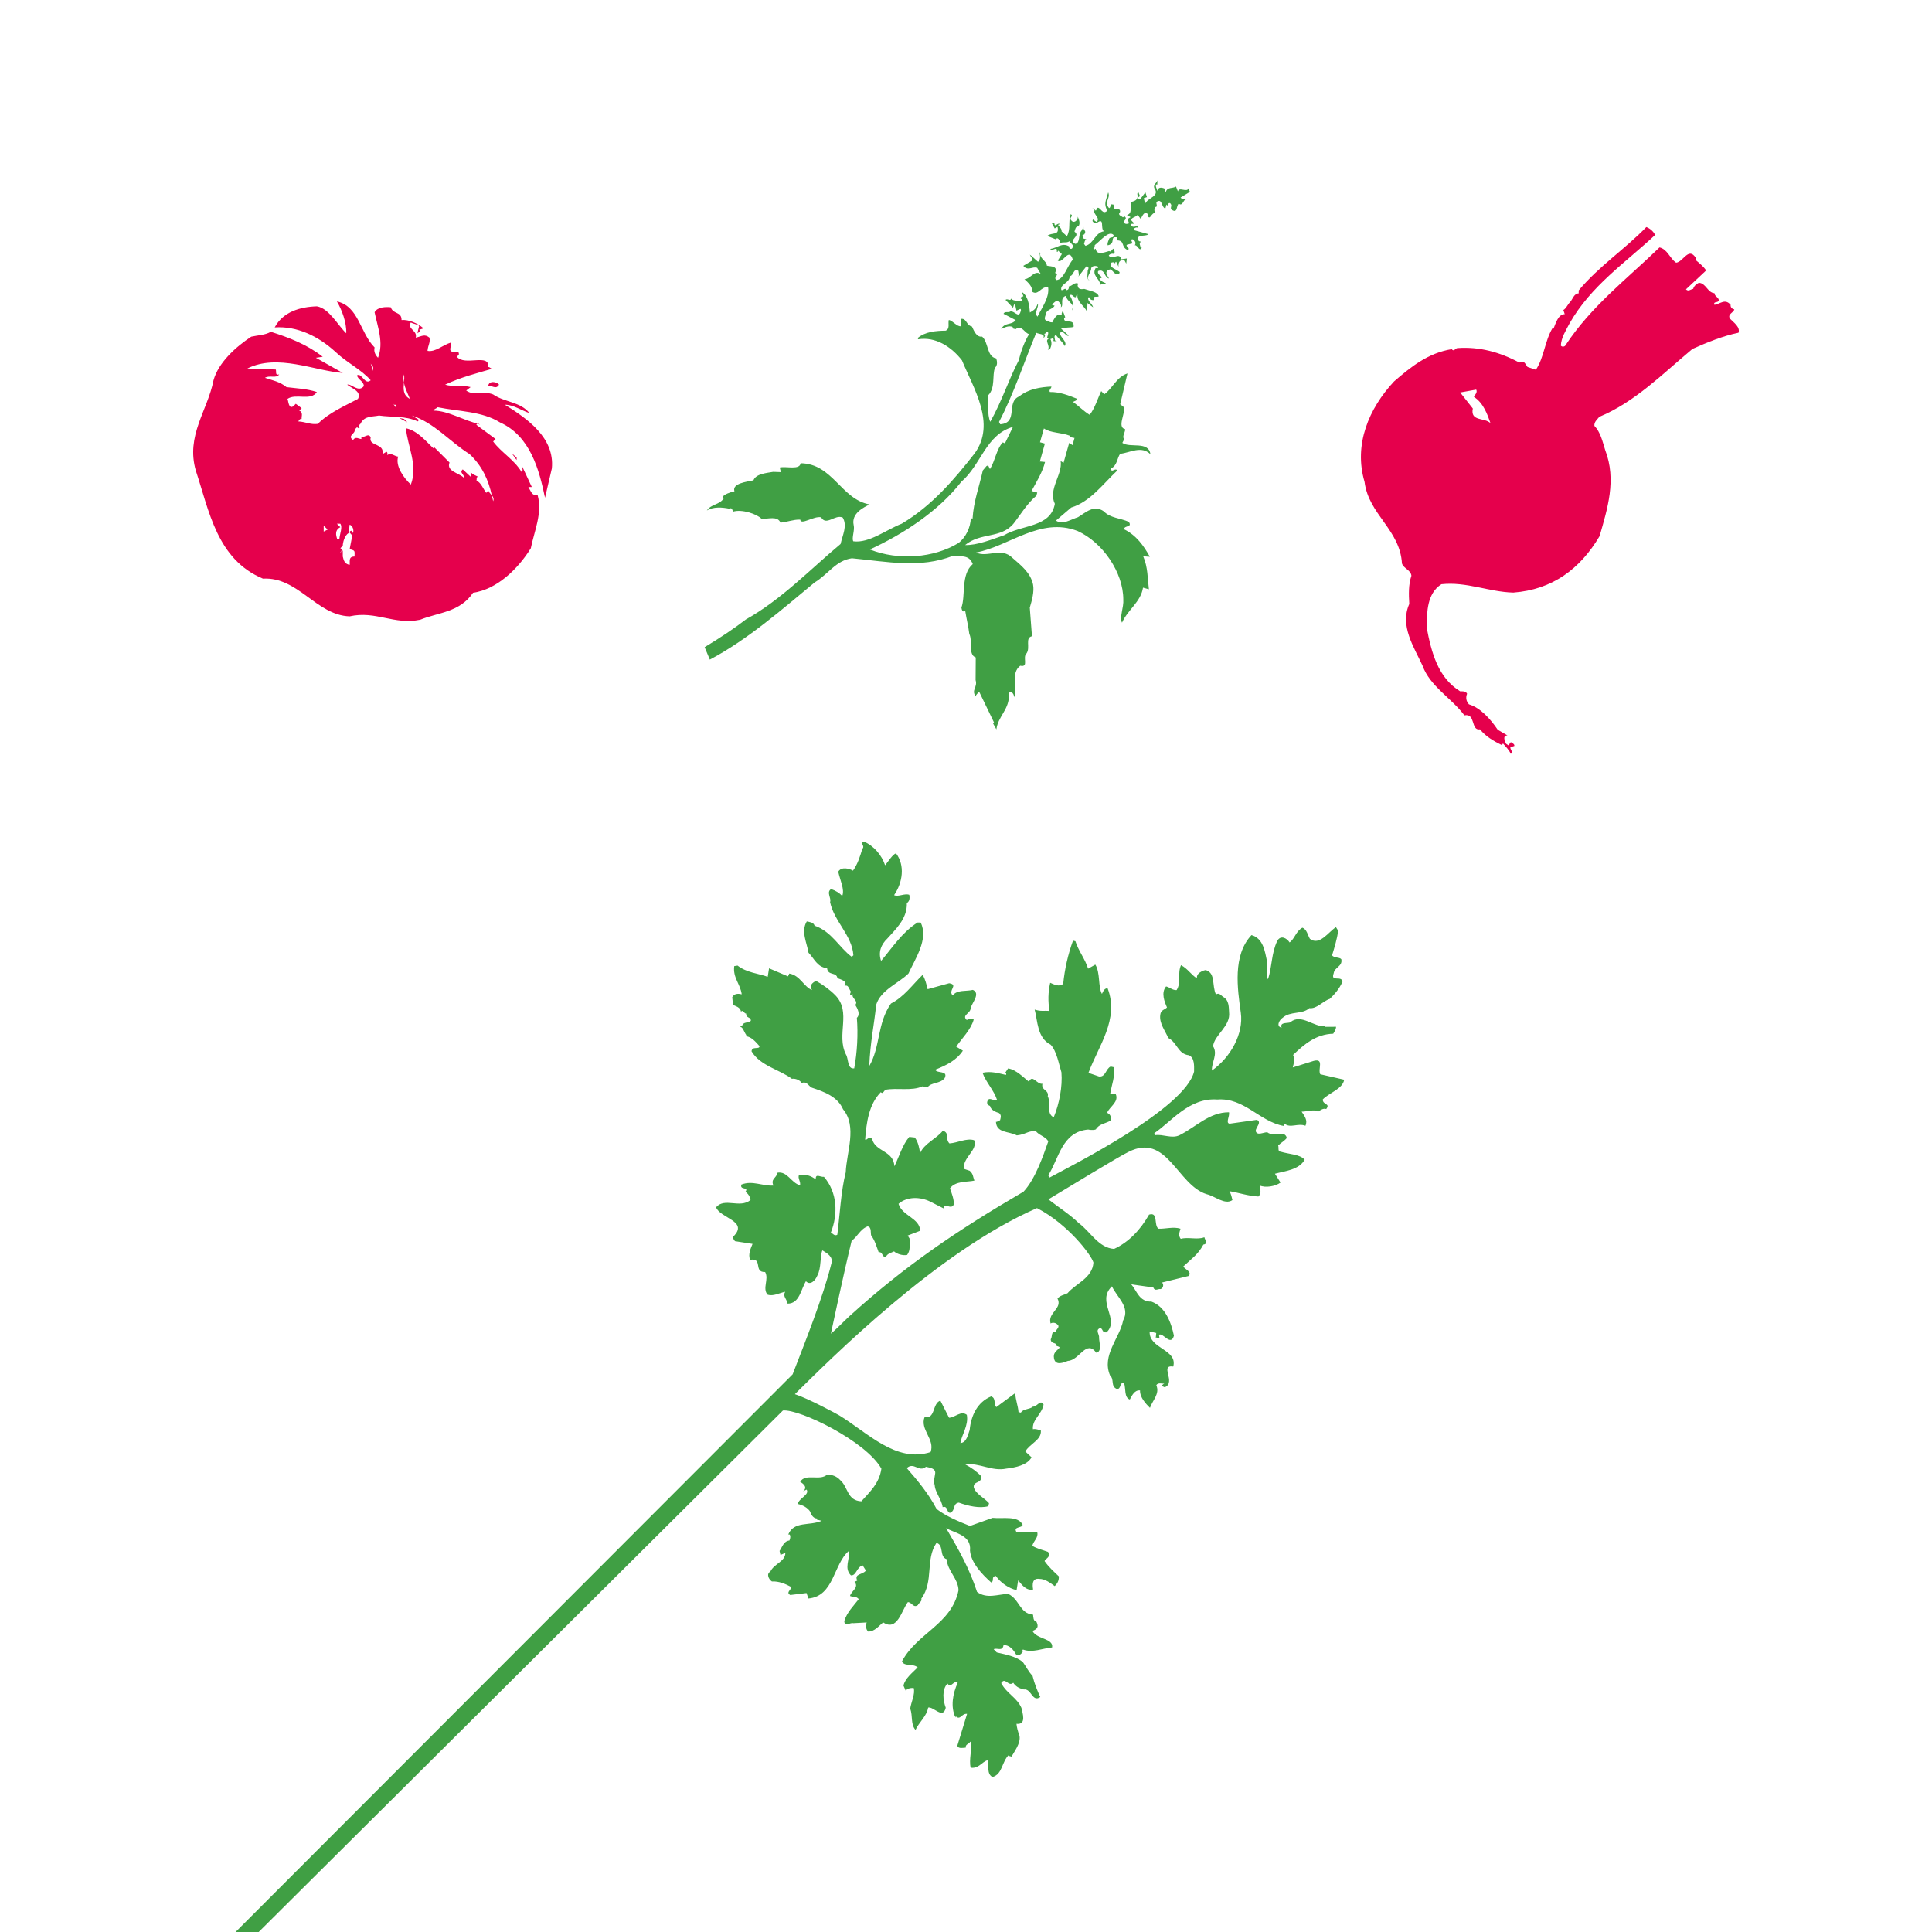 <?xml version="1.0" encoding="utf-8"?>
<!-- Generator: Adobe Illustrator 16.0.4, SVG Export Plug-In . SVG Version: 6.00 Build 0)  -->
<!DOCTYPE svg PUBLIC "-//W3C//DTD SVG 1.1//EN" "http://www.w3.org/Graphics/SVG/1.1/DTD/svg11.dtd">
<svg version="1.1" id="Calque_1" xmlns="http://www.w3.org/2000/svg" xmlns:xlink="http://www.w3.org/1999/xlink" x="0px" y="0px"
	 width="250px" height="250px" viewBox="0 0 250 250" enable-background="new 0 0 250 250" xml:space="preserve">
<g>
	<g>
		<path fill="#E5004C" d="M223.87,41.251c-0.403-0.611,0.489-0.792,0.544-1.225c-0.268-0.031-0.52-0.271-0.471-0.578
			c-0.738-0.89-1.404-0.062-2.104-0.009c-0.171-0.495,0.492-0.193,0.574-0.582c-0.023-0.413-0.564-0.5-0.561-0.92
			c-0.894-0.048-1.11-1.326-2.029-1.341c-0.312,0.151-0.637,0.423-0.723,0.784c-0.285,0.028-0.638,0.402-0.936,0.057L220.771,35
			c-0.324-0.516-0.877-0.943-1.283-1.292l-0.061-0.352c-0.945-1.461-1.613,0.55-2.539,0.638c-0.845-0.58-1.096-1.724-2.146-1.979
			c-4.181,4.057-8.854,7.606-12.192,12.699c-0.105,0.157-0.438,0.215-0.578,0.001c0.053-1.034,0.627-1.898,1.114-2.847
			c2.802-4.928,7.308-7.915,11.084-11.464c-0.214-0.46-0.657-0.849-1.134-1.023c-2.812,2.897-6.107,5.034-8.748,8.192l-0.012,0.392
			c-0.633,0.013-0.797,0.831-1.137,1.155c-0.266,0.258-0.479,0.801-0.839,0.995l0.177,0.542c-0.818-0.007-1.149,1.103-1.451,1.867
			l-0.125-0.081c-1.026,1.727-1.092,3.82-2.158,5.402l-1.082-0.359c-0.309-0.388-0.404-0.92-1.059-0.567
			c-2.521-1.357-5.149-2.072-8-1.877c-0.271-0.001-0.469,0.533-0.744,0.14c-3.066,0.493-5.287,2.289-7.471,4.179
			c-3.265,3.501-5.236,8.168-3.815,12.986c0.528,4.238,4.586,6.168,4.841,10.566c0.229,0.662,1.146,0.84,1.223,1.588
			c-0.389,1.154-0.347,2.402-0.275,3.652c-1.262,2.824,0.605,5.564,1.721,7.996c0.959,2.662,3.752,4.188,5.41,6.414
			c1.499-0.301,0.787,2.012,2.02,1.814c0.733,0.918,1.766,1.523,2.831,2.041l0.142-0.215c0.371,0.438,0.787,0.83,1.011,1.346
			c0.36-0.275-0.093-0.529-0.054-0.854l0.518-0.172c0.027-0.297-0.316-0.342-0.454-0.502l-0.317,0.426l-0.299-0.205
			c-0.158-0.281-0.515-1.09,0.176-1.08l-1.26-0.73c-0.896-1.33-2.199-2.83-3.726-3.293c-0.36-0.406-0.44-0.865-0.24-1.373
			c-0.178-0.363-0.59-0.314-0.899-0.312c-2.869-1.768-3.715-5.008-4.342-8.314c0.057-1.955,0.035-4.342,1.92-5.545
			c3.258-0.352,6.133,1,9.303,1.084c5.023-0.381,8.627-3.018,11.166-7.311c1.016-3.557,2.211-7.258,0.727-11.122
			c-0.354-1.119-0.59-2.29-1.4-3.143c-0.043-0.515,0.336-0.787,0.633-1.163c4.641-1.933,8.195-5.573,12.056-8.789
			c1.896-0.844,3.931-1.679,5.958-2.096C225.201,42.327,224.38,41.767,223.87,41.251z M190.582,52.862l-1.633-2.075l2.074-0.372
			c0.181,0.381-0.137,0.617-0.301,0.945c1.25,0.777,1.771,2.336,2.146,3.401C192.135,54.003,190.227,54.584,190.582,52.862z"/>
	</g>
	<g>
		<path fill="#409F44" d="M138.708,40.175c0.171-0.221,0.179-0.412,0.114-0.577C138.803,39.79,138.783,39.982,138.708,40.175z"/>
		<path fill="#409F44" d="M153.421,25.809c0.042,0.011,0.095,0.017,0.136,0.032C153.497,25.809,153.451,25.801,153.421,25.809z"/>
		<path fill="#409F44" d="M143.719,26.437l0.014-0.002c0.006-0.022,0.006-0.044,0.006-0.063L143.719,26.437z"/>
		<path fill="#409F44" d="M91.853,85.353c4.932-2.605,9.417-6.568,13.566-9.99c1.745-1.055,2.739-2.84,4.818-3.125
			c4.567,0.43,8.787,1.363,13.137-0.338c1.147,0.139,2.026-0.111,2.501,1.086c-1.574,1.359-0.904,4.102-1.469,5.637
			c0.045,0.254,0.125,0.654,0.496,0.447c0.184,1.119,0.394,1.918,0.526,2.963c0.453,0.869-0.195,2.688,0.833,3.039l-0.02,2.926
			c0.293,0.959-0.608,1.268,0.02,2.127c0.024-0.303,0.305-0.41,0.441-0.619l1.919,3.973l-0.146,0.086l0.455,0.814
			c0.215-1.629,1.508-2.447,1.621-4.166c-0.021-0.373-0.123-0.66,0.305-0.662c0.258,0.15,0.345,0.352,0.379,0.674
			c0.49-1.297-0.508-3.074,0.779-4.08c1.168,0.258,0.244-1.113,0.818-1.592c0.536-0.779-0.244-2,0.701-2.229l-0.28-3.699
			c0.271-0.922,0.601-2.074,0.421-2.992c-0.314-1.529-1.602-2.516-2.648-3.43c-1.455-1.471-3.248,0.01-4.729-0.711
			c4.277-0.785,8.299-4.645,13.143-2.783c3.262,1.49,5.908,5.359,5.914,8.855c0.084,1.02-0.535,2.344-0.164,3.008
			c0.721-1.668,2.44-2.68,2.713-4.533l0.763,0.211c-0.171-1.414-0.127-2.85-0.735-4.266l0.858,0.057
			c-0.782-1.408-1.758-2.797-3.354-3.562c0.086-0.547,1.111-0.189,0.637-0.953c-1.157-0.506-2.418-0.49-3.235-1.355
			c-1.295-0.92-2.354,0.158-3.339,0.748c-0.95,0.301-2.035,1.053-2.857,0.439l1.973-1.684c2.455-0.744,4.097-3.029,5.968-4.798
			c-0.312-0.407-0.733,0.406-0.854-0.244c0.84-0.331,0.824-1.393,1.219-1.908c1.289-0.143,2.738-1.091,3.916,0.05
			c-0.242-1.758-2.652-0.752-3.635-1.466l0.26-0.489c-0.355-0.289,0.109-0.838,0.113-1.278c-1.113-0.246,0.086-2.092-0.184-2.86
			l-0.463-0.372l0.939-3.988c-1.443,0.479-1.93,1.96-3.008,2.705l-0.387-0.416c-0.475,0.983-0.814,2.207-1.495,3.071
			c-0.79-0.476-1.419-1.149-2.151-1.668c0.17-0.135,0.478-0.119,0.502-0.418c-1.064-0.431-2.248-0.893-3.494-0.868
			c-0.191-0.234,0.18-0.446,0.195-0.702c-1.394,0.059-2.961,0.296-4.174,1.27c-1.77,0.744-0.025,3.416-2.449,3.609l-0.16-0.305
			c1.904-3.632,3.265-7.804,4.82-11.541c0.311,0.208,1.172,0.083,0.922,0.697c0.147-0.094,0.375-0.465,0.038-0.561
			c0.308,0.024,0.236-0.175,0.462-0.298c0.424,0.239-0.43,1.061,0.307,0.899c-0.807,0.209,0.171,0.917-0.242,1.487l0.311-0.164
			c0.147-0.326,0.275-0.791,0.031-1.235c0.13-0.028,0.364-0.211,0.419,0.055c-0.142,0.462,0.323-0.032,0.323,0.4l0.059-0.233
			l-0.224-0.057c0.058-0.23-0.213-0.567,0.144-0.708c0.202,0.359,0.821,0.854,1.143,1.442c0.349-0.583-0.52-1.023-0.657-1.681
			c0.521-0.474,0.799,0.539,1.164,0.328l-0.987-0.904c0.748-0.223,1.211-0.092,1.616-0.228c0.157-1.213-1.36-0.265-1.218-1.164
			l0.139-0.083l-0.32-0.836c-0.057,0.181-0.233,0.378-0.092,0.536c-0.738-0.273-1.041,0.581-1.271,0.966
			c-0.433-0.017-0.282-0.101-0.808-0.24c-0.257-0.2-0.139-0.417-0.072-0.653c0.066-0.846,0.98-0.768,1.18-1.279
			c-0.113-0.035-0.305-0.024-0.323-0.162c0.236-0.178,0.431-0.438,0.699-0.493c0.293,0.28,0.552,0.471,0.437,0.874
			c0.445-0.244-0.213-1.23,0.676-1.487c0.015,0.535,0.707,0.882,0.88,1.325c0.018-0.524-0.159-1.045-0.429-1.386
			c0.383-0.259,0.474,0.32,0.808,0.242c0.03-0.131,0.079-0.306,0.214-0.334c-0.128,0.908,0.939,1.517,1.202,2.154
			c-0.123-0.474,0.247-0.672,0.004-1.12l0.821,0.608c-0.11-0.472-0.715-0.764-0.646-1.247c0,0,0.083-0.101,0.196-0.012
			c0.018,0.385,0.643,0.385,0.609,0.247c-0.348-0.542,0.451-0.251,0.564-0.413c-0.15-0.591-1.128-0.688-1.859-0.953
			c-0.318,0.025-0.785,0.146-0.867-0.439c-0.032-0.125,0.098-0.151,0.177-0.195c-0.586-0.354-0.819,0.265-1.337,0.316
			c0.062,0.195,0,0.42-0.26,0.483c-0.195-0.433-0.4,0.072-0.689-0.018c-0.208-0.799,1.143-0.917,1.07-1.803
			c0.582-0.035,0.435-1.074,1.137-0.686c-0.004,0.245,0.161,0.549-0.041,0.794l1.081-1.377c0.188-0.006,0.388,0.174,0.17,0.49
			c-0.017,0.741-0.202,1.184,0.292,1.395c-0.697-0.395,0.188-1.078,0.154-1.653c0.176-0.379,0.701-0.295,0.924-0.168l-0.03,0.119
			c-0.097,0.1-0.209,0.062-0.317,0.032c-0.533,0.975,0.443,1.253,0.623,2.181c0.349-0.342,0.314,0.205,0.699-0.243
			c-0.257-0.011-0.625-0.236-0.847-0.555c0.864-0.188-0.379-0.417-0.153-0.986c0.902-0.354,0.758,0.843,1.407,0.965l-0.213-0.37
			c-0.302-0.47-0.033-0.754,0.424-0.816c0.513,0.392,0.433,0.682,1.082,0.556c0.506-0.423-1.499-0.618-1.021-1.41
			c0.195-0.07,0.461-0.125,0.518,0.149c0.03-0.125,0.005-0.25,0.133-0.276l0.312,0.642c-0.034-0.502,0.062-0.851,0.713-0.92
			l0.285,0.517l0.07-0.663l-0.729,0.109c-0.197-1.055-1.264,0.263-1.604-0.519c0.19-0.2,0.449-0.246,0.672-0.186
			c0.191-0.201,0-0.439,0.012-0.691c-0.319,0.043-0.334,0.535-0.646,0.327c-0.75,0.231-1.65,0.529-1.724-0.309l-0.146,0.084
			c-0.127-0.033-0.168-0.104-0.15-0.158c0.197-0.013,0.143-0.271,0.172-0.386c0.789-0.596,1.796-1.935,2.43-1.317
			c0.061,0.457-0.365,0.202-0.562,0.467c-0.088,0.287-0.288,0.602-0.194,0.879c1.136-0.243,0.153-1.207,1.231-1.03l0.016,0.387
			c0.995,0.03,0.438,0.866,1.333,1.247c0.44-0.247-0.414-0.495-0.046-0.699l0.854-0.201l-0.223-0.06
			c-0.031-0.128-0.207-0.366-0.008-0.435l0.124,0.03c0.21,0.122,0.44,0.442,0.223,0.755c0.392-0.077,0.56,0.905,0.909,0.319
			l-0.182-0.051c0.021-0.248-0.267-0.578,0.092-0.727l-0.297-0.086c-0.463-0.999,0.841-0.512,1.257-0.891l-1.907-0.53l0.064-0.239
			c0.13-0.019,0.24-0.174,0.391-0.067l0.109-0.354c-0.19,0.197-0.807,0.401-0.944-0.013c0.003-0.245,0.274-0.053,0.438-0.198
			l-0.342-0.338c-0.193-0.426,0.615-0.453,0.777-0.774l0.404,0.541c0.127-0.209,0.459-1.174,0.931-0.604l-0.054,0.171
			c0.373,0.674,0.402-0.322,1.045-0.386c-0.352-0.3-0.001-0.884,0.078-0.726c0.197-0.263-0.067-0.412,0.065-0.676
			c0.751-0.465,0.56,0.658,1.117,0.879l0.154-0.52c0.062,0.022,0.097,0.089,0.143,0.174c0.048-0.177,0.122-0.467,0.337-0.345
			c0.293,0.336,0.026,0.378,0.103,0.777c0.931,0.694,0.638-0.51,1.01-0.717c0.497,0.363,0.574-0.492,0.883-0.553
			c-0.271-0.046-0.549-0.068-0.655-0.245l1.199-0.732l-0.162-0.485c-0.184,0.637-1.256-0.228-1.381,0.421l-0.251-0.628
			c-0.465,0.304-1.122-0.003-1.334,0.746c-0.138-0.163-0.09-0.342-0.112-0.469c-0.395-0.177-0.869-0.247-0.955,0.292
			c-0.06-0.268-0.326-0.655-0.142-0.854l0.121,0.043l0.024-0.56c-0.099,0.339-0.594,0.578-0.404,1.006
			c0.754,1.084-0.834,1.201-1.197,2.03l-0.164-0.731l0.406-0.136l-0.203-0.62l-0.697,0.926c-0.115-0.03-0.309-0.025-0.271-0.141
			c-0.015-0.186,0.18-0.195,0.267-0.301l-0.256-0.624l-0.089,0.35c0.226,0.93-0.592,0.956-0.873,1.061l0.088,0.149
			c-0.208,0.508,0.193,1.311-0.553,1.521l0.479,0.272l-0.152,0.086c-0.436,0.239-0.096,0.341-0.073,0.717
			c-0.155,0.09-0.481,0.117-0.556-0.031c-0.264-0.387,0.455-0.493-0.004-0.874l-0.221,0.125c-0.143-0.165-0.736-0.275-0.376-0.668
			c0.116-0.397-0.304-0.464-0.585-0.349c-0.271-0.142-0.189-0.438-0.26-0.634l-0.35-0.039c-0.026,0.188-0.026,0.44-0.219,0.498
			c-0.699-0.819,0.232-1.241-0.109-2.034c-0.291,1.052-0.619,1.518-0.105,2.352c-0.615,0.639-0.869-0.438-1.27-0.361L141.8,27.26
			l-0.458-0.379l0.29,0.329c-0.261,0.493,0.837,0.986,0.263,1.517l-0.48-0.333l-0.046,0.182c0.05,0.262,0.372,0.231,0.545,0.276
			c1.099-0.815,0.413,0.742,0.942,1.074c-1.164,0.171-1.33,1.625-2.398,1.883l-0.186-0.244c0.072-0.227,0.078-0.479,0.297-0.602
			l-0.398-0.106c-0.055-0.27-0.259-0.455,0.135-0.519c0.359-0.596-0.187-0.434-0.095-0.971l-0.271,0.486
			c-0.445,0.494-0.129,1.588-0.793,1.709c-1.026-0.539,0.775-0.962-0.109-1.586c0.087-0.291,0.145-0.712,0.503-0.676
			c0.306-0.417,0.062-0.86-0.076-1.268c0.052,0.45-0.521,0.981-0.873,0.444c-0.286-0.334,0.397-0.517-0.042-0.769
			c-0.361,1.088,0.038,1.888-0.492,2.859l-0.693-0.633c0.089-0.538-0.875-0.866-0.174-0.92c-0.354-0.293-0.711,0.544-0.762-0.15
			l-0.316,0.03l0.367,0.665l0.364-0.205c0.282,1.2-0.754,0.66-1.327,1.178l1.121,0.445c0.172-0.388,0.534,0.098,0.553,0.465
			c0.481-0.174,0.811,0.038,1.19-0.226c0.099,0.287,0.679,0.447,0.358,0.92c-0.088,0.097-0.205,0.067-0.317,0.024
			c-0.038-0.065-0.097-0.142-0.05-0.26c-0.954-0.574-1.629,0.229-2.458,0.311c0.187,0.431,0.95-0.489,0.834,0.362l0.11,0.026
			l0.05-0.174l0.495,0.453l-0.531,0.846c0.65,0.492,1.438-1.838,1.951-0.124c-0.713,0.788-1.17,2.588-2.115,2.641
			c-0.52-0.395,0.494-0.673-0.18-0.918c0.5-1.119-1.043-0.746-1.09-1.009c0.113-0.396-1.035-0.977-0.812-1.537l-0.067,0.04
			l-0.127-0.466c0.066,0.444,0.373,1.109-0.113,1.526c-0.36-0.289-0.844-0.8-1.062-0.924c0.157,0.354,0.34,0.412,0.365,0.728
			l-1.206,0.718c0.608,0.735,1.183,0.027,1.794,0.26l0.471,0.817c-0.841-0.607-1.309,0.625-2.119,0.653
			c0.392,0.362,1.148,1.008,0.928,1.568c0.865,0.687,1.203-0.723,2.138-0.511c0.188,1.291-0.812,2.638-1.381,3.788
			c-0.479-0.515,0.22-1.25,0.036-1.683c-0.288,0.8-0.545,0.84-1.016,1.151c-0.08-1.017-0.252-2.191-1.052-2.663l0.209,0.556
			l-0.271,0.104c-0.275,0.3,0.252,0.202,0.111,0.468c-0.365-0.032-1.15,0.117-1.423-0.269c-0.112,0.405-0.468-0.068-0.729,0.164
			l0.957,1.02c0.113-0.152,0.057-0.423,0.271-0.483l0.187,0.862l0.506-0.234c0.148,0.109,0.047,0.262,0.021,0.377
			c-0.254,0.868-0.773-0.143-1.299-0.044c-0.312,0.219-0.724-0.082-0.904,0.305l1.578,0.821c-0.574,0.707-1.371,0.228-1.882,1.149
			c0.504-0.233,1-0.472,1.509-0.263l-0.041,0.179l0.399,0.11c0.81-0.642,1.204,0.587,1.758,0.622
			c-0.567,0.901-1.082,2.256-1.329,3.367c-1.343,2.555-2.164,5.253-3.705,7.994c-0.441-1.055-0.164-2.277-0.266-3.436
			c0.966-0.973,0.479-2.612,0.883-3.561c0.346-0.335,0.28-0.79,0.16-1.207c-1.255-0.221-0.977-2.078-1.831-2.821
			c-0.718,0.111-1.045-0.728-1.313-1.307c-0.769-0.158-0.674-1.128-1.467-0.979l0.038,0.951c-0.572,0.028-1.037-0.73-1.566-0.82
			c-0.132,0.465,0.184,1.115-0.399,1.384c-1.25,0.017-2.655,0.118-3.639,0.965l0.077,0.151c2.233-0.366,4.281,0.953,5.662,2.726
			c1.515,3.67,4.421,8.169,1.659,12.014c-2.669,3.42-5.549,6.792-9.447,9.116c-2.046,0.797-4.219,2.553-6.273,2.281
			c-0.24-0.441,0.224-1.43,0.046-2.107c-0.323-1.52,1.338-2.301,2.062-2.66c-3.686-0.668-4.752-5.269-8.922-5.333
			c-0.122,0.903-1.774,0.37-2.704,0.55l0.145,0.602l-0.996-0.036c-0.793,0.146-2.239,0.236-2.55,1.096
			c-0.872,0.188-2.793,0.391-2.46,1.42c-0.609,0.139-1.289,0.383-1.512,0.701l0.128,0.219c-0.618,0.879-1.572,0.68-2.187,1.566
			c0.829-0.518,2.046-0.418,2.932-0.23c0.309-0.232,0.419,0.242,0.451,0.377c1.165-0.359,3.091,0.309,3.677,0.908
			c0.911,0.08,2.053-0.416,2.472,0.514c0.973-0.098,1.621-0.412,2.549-0.393c0.086,0.77,1.764-0.504,2.704-0.301
			c0.669,1.182,1.811-0.432,2.798,0.039c0.629,1.057-0.02,2.244-0.277,3.414c-3.916,3.266-7.658,7.201-12.249,9.764
			c-1.459,1.125-3.304,2.367-5.343,3.592 M124.022,70.269c-3.165,1.926-7.763,2.303-11.462,0.828
			c4.222-1.928,8.874-4.928,11.838-8.764c2.54-2.145,3.154-6.091,6.676-7.092l-1.04,2.135l-0.267-0.135
			c-0.81,0.828-0.998,2.396-1.662,3.454c-0.146-0.167-0.156-0.602-0.459-0.38l-0.469,0.558c-0.455,2.054-1.201,4.031-1.328,6.238
			l-0.229-0.066C125.598,68.229,124.974,69.552,124.022,70.269z M138.783,57.601l-0.428-0.297l-0.734,2.588l-0.37-0.227
			c0.256,1.759-1.651,3.646-0.755,5.527c-0.553,3.094-4.247,2.664-6.58,4.07c-1.514,0.51-3.484,1.322-5.028,1.262
			c2.04-1.674,4.657-0.803,6.279-2.791c0.875-1.115,1.72-2.566,2.94-3.59l0.113-0.41l-0.74-0.201
			c0.646-1.195,1.444-2.473,1.748-3.753l-0.672-0.064l0.652-2.315l-0.632-0.171l0.506-1.787c0.881,0.612,2.228,0.499,3.349,0.942
			c0.045,0.263,0.37,0.227,0.61,0.29L138.783,57.601z"/>
	</g>
	<g>
		<path fill="#E5004C" d="M66.853,59.218l-0.637-0.572l0.637,0.883V59.218z M63.178,49.961c0.253-0.251,1.01,0.577,1.393-0.186
			C64.315,49.395,63.24,49.202,63.178,49.961z M70.526,64.407l0.885-3.797c0.381-3.993-3.228-6.462-6.08-8.238
			c1.143,0,2.154,0.76,3.171,1.076c-1.144-1.458-3.238-1.392-4.689-2.405c-1.21-0.504-2.411,0.253-3.486-0.504l0.569-0.447
			c-1.203-0.315-2.28,0-3.296-0.315c1.969-0.952,4.242-1.521,6.213-2.094c-0.258,0.129-0.382-0.191-0.635-0.191
			c0.186-1.833-3.041-0.061-4.061-1.329c0.068-0.063,0.136-0.187,0.258-0.187v-0.257c-0.067-0.317-0.384-0.125-0.573-0.193
			c-1.01,0.068-0.25-0.886-0.441-1.202c-1.078,0.316-2.025,1.27-3.039,1.078c0.061-0.762,0.376-1.011,0.253-1.709
			c-0.634-0.507-0.952-0.188-1.778,0c0.258-0.948-1.136-1.08-0.635-1.967c0.32,0.192,0.765,0.192,1.073,0.446
			c-0.053,0.318-0.245,0.886-0.181,0.954l0.316-0.321l-0.135-0.125l0.577-0.19c-0.821-0.696-1.899-1.144-2.851-1.08
			c0-1.14-1.076-0.695-1.392-1.649c-0.636-0.06-1.709-0.06-2.096,0.641c0.386,1.897,1.21,3.923,0.445,5.893
			c-0.375-0.384-0.57-0.827-0.445-1.336c-1.898-1.9-2.026-5.32-4.878-5.957c0.638,1.076,1.269,2.725,1.21,4.125
			c-1.082-1.017-2.219-3.234-3.803-3.488c-2.153,0.063-4.371,0.701-5.455,2.727c2.92-0.192,5.647,1.141,7.859,3.162
			c1.457,1.4,3.358,2.286,4.561,3.677c-0.761,0.7-1.134-1.013-1.77-0.633c0.123,0.57,0.884,0.763,0.884,1.393
			c-0.697,0.891-1.645-0.374-2.152-0.186c0.633,0.503,1.903,0.887,1.391,1.84c-1.772,0.945-3.734,1.771-5.194,3.23
			c-0.952,0.126-1.515-0.257-2.536-0.319c0.127-0.129,0.192-0.379,0.447-0.317c-0.064-0.191,0.252-0.887-0.319-1.078l0.319-0.316
			l-0.762-0.567l-0.315,0.313c-0.636,0.446-0.636-0.761-0.762-0.945c1.077-0.764,3.043,0.315,3.804-0.894
			c-1.391-0.443-2.473-0.443-3.927-0.631c-0.83-0.696-1.841-0.89-2.788-1.205c0.566-0.378,1.519,0.129,1.836-0.443
			c-0.577,0.191-0.318-0.441-0.444-0.632l-3.675-0.129c3.929-1.964,8.735,0.319,12.351,0.572l-3.479-1.962l0.886-0.13
			c-2.028-1.582-4.312-2.47-6.715-3.23c-0.76,0.443-1.714,0.443-2.535,0.633c-2.028,1.334-4.249,3.36-4.881,5.637
			c-0.762,3.93-3.613,7.163-2.283,11.72c1.709,5.138,2.722,11.472,8.68,13.949c4.563-0.258,6.907,4.746,11.217,4.877
			c3.42-0.76,5.707,1.141,9.125,0.441c2.345-0.953,5.13-0.953,6.842-3.49c3.103-0.441,5.828-3.102,7.477-5.76
			c0.445-2.221,1.521-4.566,0.887-6.842c-0.757,0-0.757-0.32-1.207-1.08h0.449l-1.211-2.595c-0.059,0.188,0.135,0.5-0.122,0.634
			c-1.012-1.646-2.597-2.478-3.673-3.931l0.317-0.317l-2.478-1.835c0.066-0.445,0.703,0.316,0.321-0.126
			c-1.903-0.381-3.933-1.715-5.895-1.715c0.125-0.252,0.382-0.252,0.566-0.44c2.729,0.568,5.71,0.505,8.051,1.965
			C68.627,56.425,69.769,60.803,70.526,64.407z M52.278,48.443c0.062,0.34,0.024,0.707-0.009,1.077
			c0.141,0.734,0.519,1.458,0.77,2.096c-0.912-0.479-0.839-1.29-0.77-2.096C52.205,49.16,52.173,48.801,52.278,48.443z M51.2,52.372
			v0.319l-0.315-0.443C50.952,52.311,51.009,52.434,51.2,52.372z M48.284,47.491v0.51l-0.317-0.95L48.284,47.491z M41.886,68.784
			v-0.762l0.511,0.502L41.886,68.784z M43.641,69.815c-0.006-0.207-0.524-1.115,0.396-1.6l-0.443-0.447h0.443
			c0.318,0.447-0.062,1.268-0.122,1.967C43.761,69.681,43.693,69.755,43.641,69.815z M45.88,72.013c-0.828,0-0.573,0.635-0.635,1.08
			c-0.633-0.127-0.756-0.51-0.889-1.08v-0.76h-0.163c-0.068,0.264-0.32,0.504-0.024,0h0.024c0.031-0.127,0.022-0.271-0.156-0.314
			l0.318-0.32c0-0.32,0.192-1.33,0.765-1.645l0.125-1.082c0.378,0.131,0.57,0.633,0.444,1.082l-0.252-0.318
			c-0.507,0.254,0.186,0.439,0.125,0.76l-0.317,1.645C46.003,71.253,45.88,71.253,45.88,72.013z M60.769,58.768
			c1.624,1.518,2.432,3.342,2.872,5.319c0.173,0.211,0.305,0.436,0.173,0.77c-0.043-0.266-0.121-0.514-0.173-0.77
			c-0.165-0.191-0.373-0.383-0.462-0.629l-0.258,0.318c-0.25-0.25-0.758-1.521-1.268-1.521c0.066-0.191-0.058-0.504,0.189-0.572
			c-0.312-0.189-0.692-0.25-0.946-0.627v0.627l-1.013-0.942c-0.508,0.44,0.254,0.634,0.129,1.073
			c-0.637-0.632-2.288-0.825-1.843-1.962l-1.964-1.965l-0.125,0.127c-0.884-0.828-2.025-2.278-3.551-2.598
			c0.193,2.278,1.586,4.814,0.634,7.287c-0.949-0.889-2.023-2.41-1.642-3.614c-0.512-0.062-0.952-0.572-1.396-0.191
			c0-0.129,0.064-0.381-0.126-0.44l-0.506,0.312c0.316-1.456-1.843-1.01-1.526-2.151c-0.249-0.697-0.885,0.127-1.203-0.124v0.314
			c-0.317,0-0.761-0.382-1.075,0.128c-0.826-0.57,0.378-0.826,0.19-1.334l0.317-0.312c0.636,0.446,0.061-0.255,0.444-0.442
			c0.507-1.078,1.518-0.89,2.406-1.078c1.711,0.25,3.358,0,5.007,0.759l0.181-0.192l-0.937-0.566
			C56.205,54.714,58.169,57.125,60.769,58.768z M51.645,54.082l1.077,0.574l-0.444-0.446L51.645,54.082z"/>
	</g>
</g>
<path fill="#409F44" d="M-103.164,383.8l1.07,1.07L101.31,182.518c2.158-0.215,10.771,3.984,12.741,7.529
	c-0.267,1.898-1.502,3.004-2.589,4.221c-1.861-0.086-1.705-1.848-2.727-2.731c-0.457-0.511-1.057-0.729-1.713-0.718
	c-0.937,0.854-2.805-0.225-3.479,0.935c0,0,1.174,0.586,0.373,1.215l0.461-0.219c0.422,0.67-0.982,1.092-1.15,1.862
	c0.613,0.138,1.278,0.453,1.633,1.025c-0.014,0.086,0.296,0.881,0.875,0.85l-0.036,0.154l0.624,0.146
	c-1.549,0.703-3.592-0.011-4.33,1.791c0.362-0.158,0.305,0.478,0.156,0.766c-0.752,0.07-0.926,0.853-1.275,1.347l0.12,0.518
	l0.632-0.266c-0.012,1.137-1.459,1.389-1.941,2.42c-0.549,0.281-0.223,1.006,0.2,1.275c0.907-0.044,1.735,0.303,2.534,0.733
	c-0.092,0.383-0.738,0.719-0.156,1.021l2.102-0.254l0.245,0.709c3.335-0.31,3.206-4.425,5.238-6.164
	c0.157,1.096-0.673,2.225,0.255,3.164c0.719,0.079,0.731-1.062,1.523-1.287l0.42,0.664c-0.383,0.569-1.561,0.377-1.115,1.301
	l-0.361,0.166c0.656,0.711-0.436,1.197-0.576,1.826c0.445,0.178,0.807,0.014,1.129,0.411c-0.694,0.902-1.527,1.699-1.873,2.841
	c0.062,0.836,0.703,0.155,1.168,0.27l1.736-0.094c-0.146,0.291-0.137,0.947,0.221,1.19c0.827-0.055,1.293-0.684,1.903-1.2
	c1.841,1.227,2.395-1.58,3.204-2.625c0.558,0.047,0.708,0.813,1.298,0.385c0.054-0.242,0.61-0.521,0.43-0.81
	c1.667-2.311,0.487-5.026,1.964-7.229c1.011,0.234,0.335,1.791,1.32,2.101c0.129,1.58,1.481,2.459,1.539,4.022
	c-0.921,4.438-5.322,5.482-7.314,9.193c0.25,0.707,1.42,0.246,2.029,0.789c-0.734,0.736-1.627,1.426-1.84,2.354l0.325,0.733
	c-0.007-0.334,0.589-0.443,0.997-0.428c0.229,0.773-0.348,1.875-0.445,2.672c0.349,0.973,0.031,2.041,0.683,2.758
	c0.474-1.026,1.462-1.785,1.634-2.891c0.691-0.168,1.928,1.576,2.276,0.027c-0.347-0.971-0.528-2.322,0.222-3.139
	c0.501,0.694,0.762-0.478,1.326-0.099c-0.641,1.399-0.951,3.127-0.284,4.5l0.034-0.154c0.611,0.548,0.749-0.401,1.464-0.321
	l-1.263,4.123c0.142,0.442,0.762,0.256,1.088,0.25c-0.072-0.431,0.432-0.474,0.588-0.769l0.068,0.021
	c0.193,0.938-0.273,2.297-0.014,3.34c1.022,0.144,1.371-0.676,2.17-0.977c0.248,0.713-0.147,1.754,0.644,2.184
	c1.31-0.354,1.179-1.94,2.123-2.864c0.022,0.248,0.22,0.131,0.353,0.244c0.312-0.66,1.201-1.688,1.026-2.712
	c-0.211-0.53-0.377-1.221-0.389-1.551c1.362,0.146,0.75-1.463,0.637-2.062c-0.594-1.356-1.877-1.812-2.619-3.207
	c0.521-0.858,0.935,0.541,1.562-0.047c0.231,0.379,0.787,0.825,1.369,0.807l-0.019,0.066c1.015-0.17,1.082,1.715,2.146,0.978
	c-0.385-0.826-0.752-1.72-1.004-2.759c-0.476-0.437-0.867-1.256-1.24-1.752c-0.887-0.767-2.305-1.006-3.385-1.26l-0.4-0.414
	c0.385-0.233,1.148,0.34,1.271-0.522c0.746-0.078,1.319,0.629,1.608,1.172c0.334,0.328,0.748-0.068,0.896-0.363
	c0.031-0.15-0.196-0.205,0.047-0.236c1.214,0.434,2.488-0.164,3.74-0.285c0.191-1.191-1.971-1.029-2.539-2.131
	c0.64-0.262,0.863-0.539,0.461-1.287c-0.348,0.092-0.362-0.568-0.385-0.822c-1.762-0.146-1.746-2.02-3.229-2.688
	c-1.318,0.039-2.762,0.684-4.021-0.258c-1.017-3.078-2.296-5.338-4-8.25c1.154,0.662,3.301,0.914,3.088,2.904
	c0.137,1.578,1.522,3.035,2.741,4.127c0.459-0.219-0.069-0.746,0.603-0.847c0.613,0.884,1.672,1.609,2.684,1.837l0.203-1.265
	c0.459,0.524,0.996,1.373,1.936,1.183c-0.104-0.603-0.147-1.509,0.801-1.373c0.734,0.004,1.361,0.471,1.996,0.936
	c0.322-0.332,0.558-0.68,0.529-1.264c-0.672-0.638-1.285-1.183-1.842-1.97c0.064-0.307,0.951-0.592,0.436-1.2
	c-0.678-0.248-1.455-0.42-2.024-0.785c0.142-0.623,0.808-1.045,0.642-1.74l-2.687-0.033c-0.484-0.756,0.76-0.486,0.789-0.957
	c-0.625-1.211-2.531-0.74-3.882-0.883l-2.928,1.045c-1.499-0.584-3.14-1.285-4.322-2.197c-1.02-1.953-2.433-3.664-3.854-5.285
	c0.924-0.852,1.572,0.604,2.481-0.172c0.544,0.131,1.264,0.207,1.194,0.844l-0.23,1.412c0.053,0.099,0.15,0.037,0.168-0.041
	c-0.059,0.971,0.872,1.912,1.028,3.01c0.707-0.25,0.48,0.767,0.985,0.72c0.731-0.336,0.264-1.172,1.103-1.31
	c1.214,0.438,2.688,0.781,3.824,0.463l0.084-0.391c-0.648-0.727-1.767-1.219-1.974-2.076c-0.056-0.836,1.073-0.412,0.965-1.416
	c-0.588-0.625-1.292-1.111-2.092-1.541c1.922-0.205,3.459,0.951,5.342,0.562c1.175-0.139,2.711-0.441,3.263-1.463l-0.802-0.75
	c0.56-1.021,2.132-1.48,2.005-2.736c-0.312-0.068-0.683-0.234-1.025-0.148c-0.125-1.25,1.168-1.934,1.379-3.194
	c-0.4-0.752-0.9,0.362-1.365,0.262c-0.416,0.392-1.293,0.272-1.57,0.787l-0.309-0.071c-0.059-0.828-0.383-1.55-0.424-2.464
	l-2.449,1.816c-0.393-0.418,0.008-1.146-0.668-1.382c-1.797,0.738-2.607,2.509-2.777,4.349c-0.212,0.524-0.367,1.633-1.203,1.688
	c0.15-1.026,1.088-2.285,0.835-3.653c-0.772-0.58-1.468,0.323-2.298,0.381l-1.127-2.22c-1.055,0.339-0.643,2.476-2.021,2.082
	c-0.696,1.64,1.375,2.921,0.754,4.58c-4.479,1.425-8.118-2.496-11.81-4.748c-0.362-0.217-4.001-2.182-5.749-2.75
	c4.593-4.521,18.484-18.502,31.328-24.075c3.973,2.039,7.051,6.077,7.303,7.047c-0.129,2.006-2.246,2.674-3.354,3.969
	c-0.457,0.229-0.959,0.271-1.295,0.688c0.688,1.303-1.318,1.826-0.893,3.225c0.287-0.178,0.666-0.084,0.869,0.119
	c0.412,0.336-0.146,0.625-0.209,0.93c-0.644-0.062-0.414,0.721-0.642,0.998c0.013,0.664,0.819,0.355,0.713,0.822
	c0.144,0.104,0.392,0.084,0.433,0.256c-0.33,0.418-0.871,0.615-0.724,1.387c0.183,1.017,1.271,0.527,1.808,0.328
	c1.488-0.072,2.352-2.818,3.666-1.057c0.766-0.143,0.379-1.299,0.354-1.947c0.088-0.393-0.578-1.031,0.203-1.258
	c0.356,0.236,0.188,0.617,0.769,0.572c1.778-1.707-1.384-3.98,0.702-5.961c0.589,1.363,2.414,2.674,1.447,4.416
	c-0.433,2.264-2.813,4.504-1.694,7.121c0.604,0.547,0.012,1.393,0.911,1.764c0.574-0.047,0.283-0.926,0.904-0.777
	c0.248,0.707-0.013,1.869,0.741,2.123c0.279-0.508,0.611-1.254,1.326-1.176c-0.043,0.898,0.752,1.734,1.283,2.262
	c0.291-0.916,1.314-1.834,0.824-2.918c0.188-0.447,0.846-0.137,1.039-0.258l-0.395,0.318l0.447,0.188
	c1.522-0.637-0.729-2.941,1.098-2.682c0.588-2.24-3.162-2.277-3.053-4.537l0.852,0.195l-0.062,0.637
	c0.115-0.143,0.312,0.08,0.482,0.031l-0.066-0.426c0.492-0.377,1.521,1.563,1.935,0.112c-0.357-1.711-1.111-3.766-2.919-4.416
	c-1.561,0.056-1.885-1.399-2.598-2.228l2.848,0.4c0.207,0.547,0.623,0.143,0.929,0.213c0.347-0.078,0.478-0.623,0.192-0.85
	l3.459-0.852c0.451-0.549-0.465-0.842-0.705-1.219c1.043-0.988,1.896-1.527,2.607-2.839c0.676-0.088,0.154-0.705,0.127-0.95
	c-0.896,0.366-2.1-0.066-3.062,0.207c-0.377-0.494-0.113-0.931-0.031-1.312c-0.901-0.293-1.967,0.043-2.854,0
	c-0.629-0.47,0.016-2.203-1.211-1.824c-1.105,1.951-2.617,3.563-4.527,4.44c-2.008-0.131-3.076-2.248-4.545-3.319
	c-1.203-1.17-2.637-2.062-3.955-3.095c1.984-1.188,9.375-5.706,10.373-6.143c4.982-2.537,6.293,4.289,10.102,5.473
	c1.092,0.254,2.373,1.438,3.34,0.763c-0.09-0.347-0.158-0.769-0.393-1.152c1.186,0.187,2.383,0.621,3.756,0.691
	c0.42-0.396,0.234-1.002,0.17-1.425c0.734,0.322,2.008,0.125,2.693-0.379l-0.725-1.145c1.305-0.35,3.141-0.506,3.842-1.816
	c-0.578-0.701-2.043-0.709-3.107-1.037c-0.41-0.006-0.209-0.53-0.316-0.801c0.33-0.336,0.785-0.561,1.121-0.977
	c-0.312-1.127-1.695-0.055-2.526-0.73c-0.479-0.031-1.339,0.508-1.509-0.18c0.031-0.482,0.822-1.117,0.166-1.432l-3.553,0.5
	c-0.535-0.117,0.059-0.965-0.066-1.479c-2.528-0.013-4.264,1.889-6.383,2.958c-1.006,0.505-2.168-0.163-3.18,0.007
	c0.01-0.068-0.049-0.17-0.107-0.259c2.164-1.424,4.502-4.634,8.166-4.356c3.49-0.271,5.472,2.875,8.607,3.424l0.08-0.312
	c0.74,0.656,1.729-0.1,2.709,0.285c0.328-0.736-0.125-1.251-0.49-1.826c0.732,0,1.633-0.357,2.125,0.002
	c0.189-0.127,0.688-0.504,1.055-0.338c0.58-0.768-0.461-0.509-0.446-1.248c0.846-0.869,2.588-1.363,2.771-2.551l-3.092-0.704
	c-0.357-0.647,0.551-2.079-0.834-1.737l-2.73,0.856c0.132-0.544,0.308-0.995,0.048-1.626c1.457-1.389,2.971-2.676,5.188-2.74
	c0.131-0.227,0.356-0.494,0.37-0.9l-1.391,0.009l0.016-0.073c-1.504,0.146-3.127-1.689-4.528-0.535
	c-0.205,0.203-1.447-0.078-1.14,0.721c-0.782-0.172-0.264-1.037,0.121-1.279c1.024-0.911,2.537-0.4,3.463-1.252
	c0.951,0.131,1.759-0.918,2.65-1.2c0.618-0.595,1.271-1.341,1.641-2.237c-0.135-0.842-1.575,0.131-1.139-1.076
	c0.101-0.787,1.178-0.871,0.985-1.821c-0.268-0.297-0.955-0.126-1.192-0.508c0.305-0.991,0.649-2.137,0.795-3.164l-0.295-0.472
	c-0.957,0.593-2.117,2.458-3.369,1.515c-0.291-0.469-0.379-1.227-0.978-1.445c-0.84,0.468-0.973,1.414-1.651,1.91
	c-0.367-0.574-1.168-0.993-1.599-0.197c-0.771,1.626-0.655,3.287-1.194,4.959c-0.358-0.575-0.06-1.566-0.127-2.326
	c-0.281-1.278-0.476-2.958-2.013-3.389c-2.465,2.625-1.811,6.938-1.379,10.06c0.369,2.692-1.301,5.737-3.737,7.465
	c-0.078-1.072,0.803-2.097,0.145-3.148c0.185-1.51,2.302-2.574,2.072-4.419c-0.041-0.582,0.021-1.554-0.785-1.974
	c-0.211-0.131-0.512-0.611-0.912-0.295c-0.543-1.181-0.034-2.697-1.243-3.14c0.108-0.131-1.349,0.187-1.218,1.036
	c-0.721-0.406-1.18-1.249-2.062-1.694c-0.495,1.102,0.066,2.221-0.567,3.221c-0.502,0.049-0.896-0.365-1.364-0.469
	c-0.679,0.816-0.203,1.989,0.118,2.713c-0.225,0.28-0.805,0.303-0.868,0.949c-0.168,1.103,0.666,2.111,1.028,3.004
	c1.176,0.594,1.244,2.084,2.683,2.238c0.743,0.335,0.666,1.387,0.662,2.116c-1.169,4.791-15.718,12.096-18.695,13.709l-0.178-0.285
	c1.375-2.137,1.766-5.64,5.174-5.926c0,0,0.619,0.146,0.992-0.021c0.403-0.723,1.313-0.762,1.877-1.129
	c0.17-0.365,0.022-0.809-0.345-0.969l-0.06-0.096c0.332-0.748,1.533-1.373,1.101-2.364l-0.728-0.005
	c0.22-1.336,0.642-2.133,0.466-3.484l-0.394-0.086c-0.631,0.262-0.646,1.401-1.514,1.288l-1.363-0.468
	c1.277-3.465,4.021-6.93,2.478-10.945c-0.404-0.013-0.564,0.362-0.734,0.729c-0.522-0.94-0.194-2.737-0.856-3.792l-0.935,0.527
	c-0.373-1.228-1.264-2.334-1.641-3.551l-0.312-0.077c-0.656,1.812-1.076,3.676-1.267,5.582c-0.513,0.465-1.236,0.061-1.685-0.127
	c-0.276,1.245-0.293,2.381-0.092,3.646c-0.719-0.077-1.082,0.089-1.916-0.18c0.396,1.475,0.312,3.658,2.068,4.541
	c0.793,0.836,1.062,2.529,1.396,3.58c0.149,1.832-0.265,4.021-0.996,5.821c-1.033-0.489-0.312-1.868-0.775-2.714
	c0.197-0.842-0.891-0.764-0.689-1.625c-0.754,0.082-1.266-1.258-1.727-0.305l0.062,0.096c-0.771-0.578-1.681-1.602-2.779-1.783
	l-0.379,0.58l0.149,0.029l-0.043,0.238c-1.019-0.23-1.93-0.517-3.036-0.285c0.448,1.246,1.456,2.218,1.887,3.531
	c-0.531,0.2-1.099-0.572-1.287,0.272c-0.006,0.407,0.162,0.373,0.379,0.502c0,0,0.012,0.585,1.178,0.918
	c0.336,0.323,0.186,0.614,0.113,0.925c-0.168,0.044-0.379,0.242-0.533,0.202c0.072,1.485,1.689,1.203,2.701,1.756
	c1.18-0.135,1.27-0.524,2.428-0.59c0.432,0.59,1.223,0.69,1.65,1.349c-0.691,1.969-1.707,4.924-3.213,6.528
	c-8.559,5-15.323,9.576-22.516,16.103c-0.932,0.864-1.605,1.604-2.408,2.274c0,0,1.688-7.967,2.696-12.062
	c0.651-0.338,1.073-1.472,2.05-1.822c0.558,0.053,0.364,0.906,0.469,1.168c0.499,0.686,0.664,1.373,0.971,2.182
	c0.521-0.127,0.425,0.672,0.924,0.617c0.185-0.449,0.609-0.516,1.066-0.736c0.332,0.318,1.092,0.578,1.688,0.463
	c0.471-0.629,0.3-1.315,0.315-2.129l-0.238-0.383l1.609-0.617c-0.031-1.645-2.333-1.918-2.796-3.488
	c1.118-0.977,2.823-0.907,4.071-0.303l1.748,0.89c0.114-0.873,0.986,0.303,1.341-0.521c0.003-0.729-0.259-1.354-0.503-2.07
	c0.713-0.979,2.223-0.797,3.158-0.998c-0.205-0.528-0.127-0.844-0.605-1.274l-0.76-0.254c-0.146-1.506,1.855-2.438,1.334-3.703
	c-0.996-0.301-2.119,0.34-3.199,0.418c-0.596-0.619,0.062-1.364-0.85-1.646c-0.809,1.033-2.416,1.645-2.949,2.912
	c-0.091-0.672-0.237-1.441-0.679-2.033l-0.717-0.078c-0.883,1.023-1.315,2.557-1.924,3.805c-0.109-2.059-2.438-1.852-2.877-3.506
	c-0.363-0.568-0.714,0.248-0.909,0.037c0.168-2.156,0.461-4.547,2.043-6.143c-0.016,0.08,0.146,0.109,0.221,0.133l0.338-0.418
	c1.533-0.303,3.383,0.197,4.836-0.455l0.625,0.143c0.48-0.699,1.642-0.438,2.229-1.211c0.483-1.031-1.018-0.557-1.221-1.08
	c1.432-0.578,2.718-1.182,3.575-2.465l-0.862-0.52c0.727-1.056,1.891-2.191,2.263-3.496c-0.264-0.297-0.64-0.051-0.905,0.049
	c-0.678-0.643,0.517-0.863,0.505-1.514c0.155-0.701,1.33-1.908,0.293-2.384c-0.863,0.212-2.033-0.05-2.607,0.718
	c-0.672-0.646,0.803-1.375-0.461-1.578L120.035,128c-0.166-0.695-0.295-1.219-0.636-1.869c-1.357,1.33-2.442,2.879-4.111,3.725
	c-1.812,2.609-1.343,5.571-2.806,8.09c0.121-3.069,0.632-5.321,0.9-7.944c0.594-1.914,2.911-2.772,4.176-4.033
	c0.832-1.854,2.648-4.459,1.576-6.589l-0.396-0.01c-2.006,1.268-3.275,3.263-4.726,4.975c-0.393-1.152-0.005-2.123,0.827-2.915
	c0.879-1.019,2.6-2.513,2.504-4.571c0.375-0.243,0.392-0.652,0.322-1.069c-0.604-0.229-1.455,0.312-1.969,0.039
	c1.107-1.624,1.441-3.833,0.248-5.408c-0.439,0.138-0.962,1.004-1.412,1.549c-0.436-1.317-1.469-2.535-2.734-3.063
	c-0.617,0.19,0.203,0.532-0.213,0.934c-0.301,0.991-0.602,1.981-1.211,2.825c-0.428-0.26-1.495-0.579-1.904,0.134
	c0.238,1.119,0.859,2.321,0.513,3.136c-0.396-0.417-0.827-0.672-1.434-0.892c-0.663,0.417,0.064,1.163-0.135,1.688
	c0.503,2.472,2.854,4.318,3.015,6.883l-0.215,0.199c-1.61-1.186-2.599-3.281-4.807-4.031c-0.136-0.44-0.616-0.467-1.008-0.552
	c-0.787,1.29,0.02,2.781,0.222,4.049c0.73,0.736,1.122,1.881,2.405,2.006c0.098,1.006,1.206,0.439,1.338,1.289
	c0.451,0.18,1.387,0.395,0.911,1.017c0.554-0.276,0.606,0.55,0.89,0.78c-0.178,0.033-0.152,0.289-0.164,0.373l0.344-0.094
	c-0.205,0.525,0.784,0.832,0.332,1.387c0.242,0.383,0.705,1.219,0.2,1.666c0.173,2.088,0.049,4.43-0.341,6.543
	c-0.926,0.111-0.705-1.223-1.07-1.801c-1.289-2.568,0.752-5.449-1.359-7.646c-0.729-0.743-1.712-1.446-2.518-1.877
	c-0.549,0.287-0.869,0.619-0.512,1.188c-1.053-0.399-1.529-1.897-2.941-2.135l-0.169,0.364l-2.45-1.04l-0.176,1.1
	c-1.198-0.438-2.73-0.535-3.902-1.455l-0.43,0.072c-0.187,1.503,0.783,2.291,0.972,3.646c-0.392-0.1-0.956-0.143-1.229,0.369
	l0.101,1.004c0.29,0.146,0.989,0.302,1.03,0.887c0.236-0.357,0.418,0.266,0.676,0.234c-0.07,0.63,0.645,0.39,0.597,0.943
	c-0.397,0.312-1.007,0.103-1.125,0.657l-0.345,0.071c0.482,0.035,0.575,0.711,0.888,1.105l-0.03,0.155
	c0.715,0.076,1.291,0.776,1.741,1.288c-0.024,0.482-0.96-0.055-1.036,0.659c1.115,1.889,3.693,2.396,5.223,3.561
	c0.431-0.071,1.029,0.15,1.266,0.539c0.713-0.26,0.886,0.433,1.33,0.617c1.596,0.522,3.33,1.165,4.023,2.789
	c1.861,2.215,0.45,5.567,0.348,8.155c-0.617,2.396-0.779,5.625-1.089,8.076c-0.38,0.24-0.606-0.215-0.842-0.264
	c0.958-2.396,0.854-5.201-0.886-7.225c-0.504,0.051-1.112-0.494-1.062,0.332c-0.622-0.471-1.304-0.709-2.154-0.568
	c-0.245,0.344,0.274,0.953,0.104,1.33c-1.145-0.34-1.623-1.836-2.892-1.635c-0.175,0.77-0.909,0.766-0.542,1.672
	c-1.484,0.07-2.696-0.691-4.137-0.133c-0.25,0.771,1.008,0.24,0.523,0.943c0.357,0.243,0.598,0.618,0.658,1.059
	c-1.396,1.135-3.348-0.367-4.458,0.938c0.495,1.41,4.255,1.777,2.244,3.777c-0.132,0.221,0.069,0.422,0.196,0.609l2.279,0.354
	c-0.183,0.457-0.644,1.404-0.299,2.055c1.69-0.268,0.363,1.635,1.926,1.584c0.531,0.926-0.396,2.107,0.316,2.928
	c0.758,0.252,1.519-0.229,2.289-0.371c-0.379,0.562,0.195,0.925,0.306,1.533c1.547,0.015,1.731-1.899,2.37-2.899
	c0.591,0.631,1.269-0.199,1.469-0.722c0.552-1.022,0.315-2.467,0.66-3.274c0.572,0.367,1.451,0.804,1.158,1.729
	c-1.042,4.246-3.414,10.187-5.008,14.312L-103.164,383.8z"/>
</svg>
